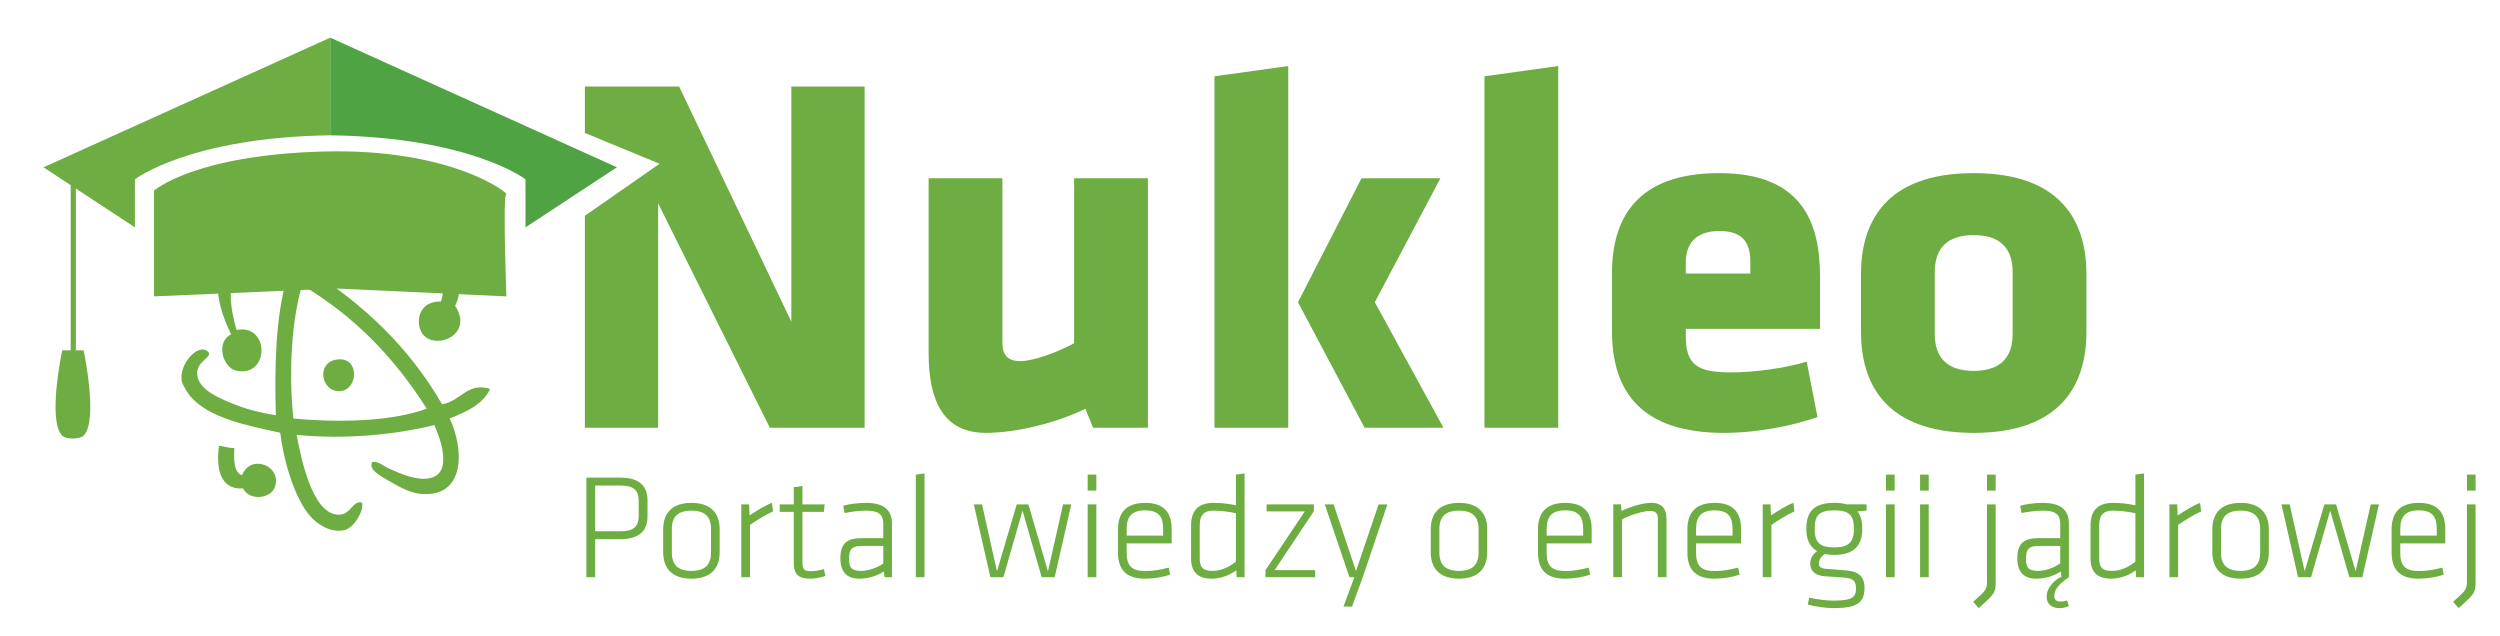 <?xml version="1.0" encoding="UTF-8"?>
<!-- Generator: Adobe Illustrator 16.0.0, SVG Export Plug-In . SVG Version: 6.00 Build 0)  -->
<svg xmlns="http://www.w3.org/2000/svg" xmlns:xlink="http://www.w3.org/1999/xlink" version="1.1" id="Warstwa_1" x="0px" y="0px" width="234.24px" height="59.593px" viewBox="0 0 234.24 59.593" xml:space="preserve">
<g>
	<g>
		<defs>
			<polygon id="SVGID_1_" points="61.8,15.343 53.509,11.926 53.509,4.593 198.383,4.593 198.383,40.559 234.24,40.559      234.24,59.593 51.446,59.593 53.238,21.301    "></polygon>
		</defs>
		<clipPath id="SVGID_2_">
			<use xlink:href="#SVGID_1_" overflow="visible"></use>
		</clipPath>
		<g clip-path="url(#SVGID_2_)">
			<path fill="#6DAD41" d="M61.665,19.053v21.026H54.8V8.108h8.833l10.513,22.034V8.108h6.865v31.971H72.13L61.665,19.053z"></path>
			<path fill="#6DAD41" d="M93.921,16.701v15.457c0,1.057,0.48,1.68,1.68,1.68c1.248,0,3.552-0.863,5.04-1.68V16.701h6.914v23.378     h-5.137l-0.721-1.776c-2.88,1.393-6.625,2.256-9.313,2.256c-3.984,0-5.376-2.976-5.376-7.488V16.701H93.921z"></path>
			<path fill="#6DAD41" d="M113.791,40.079V7.148l6.913-0.961v33.892H113.791z M127.568,16.701h7.393l-6.145,11.617l6.434,11.761     h-7.393l-6.241-11.761L127.568,16.701z"></path>
			<path fill="#6DAD41" d="M139.088,40.079V7.148L146,6.188v33.892H139.088z"></path>
			<path fill="#6DAD41" d="M157.951,30.814v0.672c0,2.688,1.057,3.408,4.225,3.408c2.16,0,5.041-0.384,7.104-1.008l1.009,5.184     c-2.113,0.769-5.521,1.488-8.785,1.488c-7.585,0-10.465-3.744-10.465-9.504v-5.473c0-5.041,2.256-9.361,10.033-9.361     c7.775,0,9.456,4.609,9.456,9.697v4.896H157.951z M164,24.621c0-1.631-0.48-2.976-2.881-2.976s-3.168,1.345-3.168,2.976v1.009     H164V24.621z"></path>
			<path fill="#6DAD41" d="M174.367,31.103v-5.425c0-4.801,2.256-9.457,10.561-9.457s10.561,4.656,10.561,9.457v5.425     c0,4.8-2.256,9.456-10.561,9.456S174.367,35.902,174.367,31.103z M188.576,31.295v-5.809c0-2.209-1.152-3.457-3.648-3.457     s-3.648,1.248-3.648,3.457v5.809c0,2.207,1.152,3.455,3.648,3.455S188.576,33.502,188.576,31.295z"></path>
			<path fill="#6DAD41" d="M54.941,44.75h3.166c1.877,0,2.563,0.854,2.563,2.157v1.456c0,1.303-0.687,2.158-2.563,2.158h-2.339     v3.558h-0.826V44.75z M58.121,45.492h-2.354v4.287h2.354c1.177,0,1.723-0.393,1.723-1.416v-1.456     C59.843,45.885,59.297,45.492,58.121,45.492z"></path>
			<path fill="#6DAD41" d="M64.784,54.219c-1.919,0-2.647-1.078-2.647-2.479v-2.144c0-1.401,0.729-2.479,2.647-2.479     s2.647,1.078,2.647,2.479v2.144C67.431,53.141,66.703,54.219,64.784,54.219z M66.619,49.568c0-1.148-0.56-1.723-1.835-1.723     c-1.274,0-1.835,0.574-1.835,1.723v2.199c0,1.148,0.561,1.723,1.835,1.723c1.275,0,1.835-0.574,1.835-1.723V49.568z"></path>
			<path fill="#6DAD41" d="M72.428,47.916c-0.714,0.309-1.499,0.826-2.157,1.26v4.903h-0.813v-6.821h0.729l0.042,1.036     c0.729-0.476,1.457-0.938,2.101-1.177L72.428,47.916z"></path>
			<path fill="#6DAD41" d="M77.342,53.953c-0.392,0.154-0.938,0.266-1.429,0.266c-1.079,0-1.541-0.392-1.541-1.471v-4.79h-1.316     v-0.7h1.316v-1.611l0.813-0.111v1.723h2.087l-0.084,0.7h-2.003v4.706c0,0.603,0.084,0.855,0.785,0.855     c0.378,0,0.812-0.07,1.218-0.197L77.342,53.953z"></path>
			<path fill="#6DAD41" d="M83.573,54.079h-0.7l-0.056-0.532c-0.659,0.406-1.415,0.672-2.312,0.672     c-1.205,0-1.765-0.686-1.765-1.904c0-1.443,0.658-1.891,2.003-1.891h2.017v-1.332c0-0.938-0.49-1.246-1.611-1.246     c-0.672,0-1.387,0.098-2.017,0.225l-0.126-0.688c0.546-0.153,1.4-0.266,2.101-0.266c1.765,0,2.465,0.701,2.465,1.975V54.079z      M82.76,51.151h-1.989c-0.938,0-1.218,0.28-1.218,1.177c0,0.799,0.168,1.162,1.121,1.162c0.672,0,1.471-0.266,2.087-0.699V51.151     z"></path>
			<path fill="#6DAD41" d="M85.81,54.079V44.47l0.813-0.112v9.722H85.81z"></path>
			<path fill="#6DAD41" d="M92.796,54.079l-1.555-6.821h0.771l1.401,6.275l1.849-6.275h1.093l1.835,6.275l1.415-6.275h0.77     l-1.555,6.821h-1.219l-1.793-6.233l-1.793,6.233H92.796z"></path>
			<path fill="#6DAD41" d="M101.91,45.969V44.47h0.813v1.499H101.91z M101.91,54.079v-6.821h0.813v6.821H101.91z"></path>
			<path fill="#6DAD41" d="M107.343,53.505c0.7,0,1.485-0.14,2.157-0.322l0.141,0.658c-0.631,0.224-1.527,0.378-2.354,0.378     c-1.92,0-2.535-0.994-2.535-2.479v-2.144c0-1.401,0.63-2.479,2.549-2.479c1.92,0,2.479,1.078,2.479,2.479v1.317h-4.216v0.854     C105.564,52.986,105.984,53.505,107.343,53.505z M105.564,50.186h3.418v-0.617c0-1.148-0.406-1.75-1.682-1.75     c-1.274,0-1.736,0.602-1.736,1.75V50.186z"></path>
			<path fill="#6DAD41" d="M111.598,49.219c0-1.247,0.561-2.102,2.101-2.102c0.714,0,1.317,0.07,2.101,0.225V44.47l0.813-0.112     v9.722h-0.742l-0.041-0.645c-0.688,0.519-1.541,0.784-2.298,0.784c-1.331,0-1.933-0.658-1.933-1.891V49.219z M115.799,48.084     c-0.742-0.154-1.471-0.238-2.129-0.238c-0.896,0-1.26,0.448-1.26,1.373v3.109c0,0.785,0.252,1.162,1.176,1.162     c0.841,0,1.569-0.35,2.213-0.867V48.084z"></path>
			<path fill="#6DAD41" d="M118.682,47.258h4.426l-0.014,0.658l-3.67,5.505h3.796v0.658h-4.65v-0.658l3.685-5.505h-3.586     L118.682,47.258z"></path>
			<path fill="#6DAD41" d="M127.685,54.079l-1.009,2.759h-0.799l1.023-2.759h-0.463l-2.311-6.821h0.826l2.102,6.247l2.115-6.247     h0.826L127.685,54.079z"></path>
			<path fill="#6DAD41" d="M136.7,54.219c-1.919,0-2.647-1.078-2.647-2.479v-2.144c0-1.401,0.729-2.479,2.647-2.479     s2.647,1.078,2.647,2.479v2.144C139.348,53.141,138.619,54.219,136.7,54.219z M138.535,49.568c0-1.148-0.561-1.723-1.835-1.723     s-1.835,0.574-1.835,1.723v2.199c0,1.148,0.561,1.723,1.835,1.723s1.835-0.574,1.835-1.723V49.568z"></path>
			<path fill="#6DAD41" d="M146.695,53.505c0.701,0,1.484-0.14,2.157-0.322l0.14,0.658c-0.63,0.224-1.526,0.378-2.353,0.378     c-1.919,0-2.536-0.994-2.536-2.479v-2.144c0-1.401,0.631-2.479,2.55-2.479s2.479,1.078,2.479,2.479v1.317h-4.217v0.854     C144.916,52.986,145.337,53.505,146.695,53.505z M144.916,50.186h3.418v-0.617c0-1.148-0.406-1.75-1.681-1.75     s-1.737,0.602-1.737,1.75V50.186z"></path>
			<path fill="#6DAD41" d="M155.334,54.079v-5.519c0-0.505-0.266-0.688-0.742-0.688c-0.561,0-1.765,0.337-2.619,0.785v5.421h-0.813     v-6.821h0.715l0.056,0.615c0.729-0.35,1.947-0.756,2.773-0.756c1.065,0,1.442,0.603,1.442,1.541v5.421H155.334z"></path>
			<path fill="#6DAD41" d="M160.695,53.505c0.701,0,1.484-0.14,2.157-0.322l0.14,0.658c-0.63,0.224-1.526,0.378-2.353,0.378     c-1.919,0-2.536-0.994-2.536-2.479v-2.144c0-1.401,0.631-2.479,2.55-2.479s2.479,1.078,2.479,2.479v1.317h-4.217v0.854     C158.916,52.986,159.337,53.505,160.695,53.505z M158.916,50.186h3.418v-0.617c0-1.148-0.406-1.75-1.681-1.75     s-1.737,0.602-1.737,1.75V50.186z"></path>
			<path fill="#6DAD41" d="M168.129,47.916c-0.714,0.309-1.498,0.826-2.156,1.26v4.903h-0.813v-6.821h0.729l0.041,1.036     c0.729-0.476,1.457-0.938,2.102-1.177L168.129,47.916z"></path>
			<path fill="#6DAD41" d="M171.867,51.992c-0.35,0-0.631-0.028-0.91-0.084c-0.379,0.309-0.533,0.574-0.533,0.896     c0,0.266,0.154,0.447,0.617,0.49c0.854,0.07,1.051,0.084,1.961,0.154c1.246,0.098,1.695,0.672,1.695,1.625     c0,1.414-0.701,1.904-2.914,1.904c-0.631,0-1.667-0.126-2.395-0.336l0.125-0.645c0.673,0.154,1.569,0.28,2.297,0.28     c1.85,0,2.088-0.378,2.088-1.163c0-0.672-0.28-0.938-1.093-0.994c-0.868-0.057-0.938-0.057-1.849-0.126     c-1.009-0.084-1.345-0.603-1.345-1.204c0-0.365,0.153-0.785,0.644-1.149c-0.686-0.392-1.008-1.079-1.008-2.045v-0.084     c0-1.541,0.686-2.396,2.619-2.396c0.463,0,0.826,0.042,1.148,0.141h1.877v0.588l-0.854,0.07c0.308,0.393,0.447,0.938,0.447,1.597     v0.084C174.486,51.138,173.66,51.992,171.867,51.992z M171.867,47.818c-1.358,0-1.835,0.42-1.835,1.666v0.141     c0,1.289,0.589,1.666,1.835,1.666s1.835-0.434,1.835-1.666v-0.141C173.702,48.252,173.227,47.818,171.867,47.818z"></path>
			<path fill="#6DAD41" d="M176.709,45.969V44.47h0.813v1.499H176.709z M176.709,54.079v-6.821h0.813v6.821H176.709z"></path>
			<path fill="#6DAD41" d="M179.902,45.969V44.47h0.813v1.499H179.902z M179.902,54.079v-6.821h0.813v6.821H179.902z"></path>
			<path fill="#6DAD41" d="M186.986,47.258v7.312c0,1.022-0.196,1.148-1.583,2.409l-0.532-0.588     c1.162-1.037,1.303-1.121,1.303-1.947v-7.186H186.986z M186.174,45.969V44.47h0.813v1.499H186.174z"></path>
			<path fill="#6DAD41" d="M193.848,54.079h-0.699l-0.057-0.532c-0.658,0.406-1.415,0.672-2.312,0.672     c-1.204,0-1.765-0.686-1.765-1.904c0-1.443,0.658-1.891,2.003-1.891h2.017v-1.332c0-0.938-0.49-1.246-1.61-1.246     c-0.673,0-1.387,0.098-2.017,0.225l-0.127-0.688c0.547-0.153,1.4-0.266,2.102-0.266c1.766,0,2.465,0.701,2.465,1.975V54.079z      M193.035,51.151h-1.988c-0.939,0-1.219,0.28-1.219,1.177c0,0.799,0.168,1.162,1.121,1.162c0.672,0,1.471-0.266,2.086-0.699     V51.151z M192.951,56.979c-0.615,0-1.19-0.322-1.19-1.064s0.532-1.4,1.274-1.835h0.813c-0.77,0.532-1.373,1.064-1.373,1.778     c0,0.281,0.141,0.505,0.575,0.505c0.224,0,0.406-0.028,0.63-0.112l0.168,0.519C193.596,56.908,193.316,56.979,192.951,56.979z"></path>
			<path fill="#6DAD41" d="M195.875,49.219c0-1.247,0.561-2.102,2.102-2.102c0.714,0,1.316,0.07,2.101,0.225V44.47l0.813-0.112     v9.722h-0.742l-0.042-0.645c-0.687,0.519-1.541,0.784-2.297,0.784c-1.331,0-1.934-0.658-1.934-1.891V49.219z M200.077,48.084     c-0.742-0.154-1.471-0.238-2.129-0.238c-0.896,0-1.261,0.448-1.261,1.373v3.109c0,0.785,0.252,1.162,1.177,1.162     c0.841,0,1.569-0.35,2.213-0.867V48.084z"></path>
			<path fill="#6DAD41" d="M206.236,47.916c-0.714,0.309-1.498,0.826-2.156,1.26v4.903h-0.813v-6.821h0.729l0.041,1.036     c0.729-0.476,1.457-0.938,2.102-1.177L206.236,47.916z"></path>
			<path fill="#6DAD41" d="M209.932,54.219c-1.918,0-2.646-1.078-2.646-2.479v-2.144c0-1.401,0.729-2.479,2.646-2.479     c1.92,0,2.648,1.078,2.648,2.479v2.144C212.58,53.141,211.852,54.219,209.932,54.219z M211.768,49.568     c0-1.148-0.561-1.723-1.836-1.723c-1.273,0-1.834,0.574-1.834,1.723v2.199c0,1.148,0.561,1.723,1.834,1.723     c1.275,0,1.836-0.574,1.836-1.723V49.568z"></path>
			<path fill="#6DAD41" d="M215.32,54.079l-1.555-6.821h0.771l1.4,6.275l1.85-6.275h1.092l1.835,6.275l1.415-6.275h0.77     l-1.555,6.821h-1.219l-1.793-6.233l-1.793,6.233H215.32z"></path>
			<path fill="#6DAD41" d="M226.676,53.505c0.701,0,1.484-0.14,2.157-0.322l0.14,0.658c-0.63,0.224-1.526,0.378-2.353,0.378     c-1.919,0-2.536-0.994-2.536-2.479v-2.144c0-1.401,0.631-2.479,2.55-2.479s2.479,1.078,2.479,2.479v1.317h-4.217v0.854     C224.896,52.986,225.317,53.505,226.676,53.505z M224.896,50.186h3.418v-0.617c0-1.148-0.406-1.75-1.681-1.75     s-1.737,0.602-1.737,1.75V50.186z"></path>
			<path fill="#6DAD41" d="M231.953,47.258v7.312c0,1.022-0.196,1.148-1.583,2.409l-0.532-0.588     c1.162-1.037,1.303-1.121,1.303-1.947v-7.186H231.953z M231.141,45.969V44.47h0.813v1.499H231.141z"></path>
		</g>
	</g>
	<g>
		<g>
			<path fill-rule="evenodd" clip-rule="evenodd" fill="#6DAD42" d="M33.938,22.825c-0.916,0.354-1.118-1.084-2.151-1.128     c-1.609-0.069-2.267,2.119-2.969,3.481c5.171,3.261,9.522,7.347,12.598,12.7c1.764-0.268,2.376-2.125,4.507-1.43     c-0.699,1.482-2.235,2.133-3.79,2.763c1.324,2.779,1.555,7.396-2.663,7.067c-0.932-0.07-1.954-0.582-2.868-1.127     c-0.844-0.5-2.123-1.127-1.741-1.841c0.481-0.184,1.037,0.351,1.639,0.614c0.89,0.387,2.666,1.246,3.993,0.817     c1.833-0.589,0.803-3.585,0.206-4.917c-3.753,0.926-8.37,1.364-12.905,0.922c0.389,2.021,1.434,7.545,3.993,7.479     c1.127-0.028,1.245-1.398,2.151-1.127c0.151,0.796-0.755,2.338-1.639,2.563c-1.294,0.321-2.548-0.541-3.174-1.231     c-1.602-1.767-2.603-5.565-2.868-7.886c-3.211-0.694-6.634-1.374-8.4-3.382c-0.182-0.204-0.738-1.026-0.82-1.435     c-0.319-1.609,1.57-3.658,2.458-2.764c0.48,0.482-0.994,0.836-1.023,1.946c-0.04,1.426,1.687,2.22,2.97,2.765     c1.409,0.598,2.678,0.957,4.405,1.23c-0.132-4.305-0.042-9.148,1.024-12.804c-1.09-0.57-2.705-1.284-3.994-0.821     c-1.918,0.691-1.196,3.916-0.719,5.635c3.192-0.604,3.084,4.6-0.101,3.791c-1.171-0.299-1.875-2.65-0.409-3.383     c-0.898-1.857-2.191-5.379-0.206-6.963c1.562-1.245,4.103-0.545,5.942,0.203c0.814-1.646,2.403-5.183,5.121-4.198     C33.289,20.65,34.173,21.996,33.938,22.825z M27.485,39.212c4.247,0.403,9.235,0.288,12.496-0.922     c-3.001-4.749-6.8-8.698-11.677-11.573C27.287,30.151,27.053,34.943,27.485,39.212z"></path>
			<path fill-rule="evenodd" clip-rule="evenodd" fill="#6DAD42" d="M41.313,28.252c0.349-0.965,0.28-2.297-0.308-2.764     c-1.598-1.278-4.473,1.081-5.735,0.715c0.248-1.053,2.684-2.324,4.199-2.56c2.571-0.399,4.429,2.448,3.175,5.019     c2.065,3.087-3.039,4.627-3.379,1.742C39.12,29.172,39.868,28.211,41.313,28.252z"></path>
			<path fill-rule="evenodd" clip-rule="evenodd" fill="#6DAD42" d="M31.581,33.682c2.172-0.291,2.002,2.942,0.206,2.971     C30.071,36.678,29.603,33.947,31.581,33.682z"></path>
			<path fill-rule="evenodd" clip-rule="evenodd" fill="#6DAD42" d="M20.521,41.771c0.501,0.045,0.88,0.211,1.434,0.208     c-0.051,1.142-0.061,2.244,0.718,2.56c0.791-2.082,3.821-0.881,3.072,1.127c-0.397,1.059-2.365,1.297-2.972,0.101     C20.569,45.918,20.243,43.775,20.521,41.771z"></path>
			<g>
				<path fill-rule="evenodd" clip-rule="evenodd" fill="#6DAD42" d="M30.938,3.529L4.077,15.676l8.563,5.625v-4.5      c0,0,5.099-3.938,18.299-4.125"></path>
				<path fill-rule="evenodd" clip-rule="evenodd" fill="#4FA342" d="M30.938,3.529L57.8,15.676l-8.563,5.625v-4.5      c0,0-5.099-3.938-18.299-4.125"></path>
			</g>
			<path fill-rule="evenodd" clip-rule="evenodd" fill="#6DAD42" d="M14.431,27.77v-9.906c0,0,3.712-3.334,15.856-3.667     s17.478,4,17.144,4s0.015,9.573,0.015,9.573l-15.984-0.74L14.431,27.77z"></path>
		</g>
		<g>
			<g>
				<path fill="#6DAD42" d="M6.624,17.387c0,5.167,0,10.333,0,15.5c0,0.113,0.483,0.033,0.483-0.129c0-5.167,0-10.333,0-15.5      C7.107,17.145,6.624,17.225,6.624,17.387L6.624,17.387z"></path>
			</g>
		</g>
		<path fill-rule="evenodd" clip-rule="evenodd" fill="#6DAD42" d="M7.832,40.822c-0.354,0.354-1.646,0.354-2,0    c-1.414-1.414,0-8,0-8h2C7.832,32.822,9.246,39.408,7.832,40.822z"></path>
	</g>
</g>
</svg>
